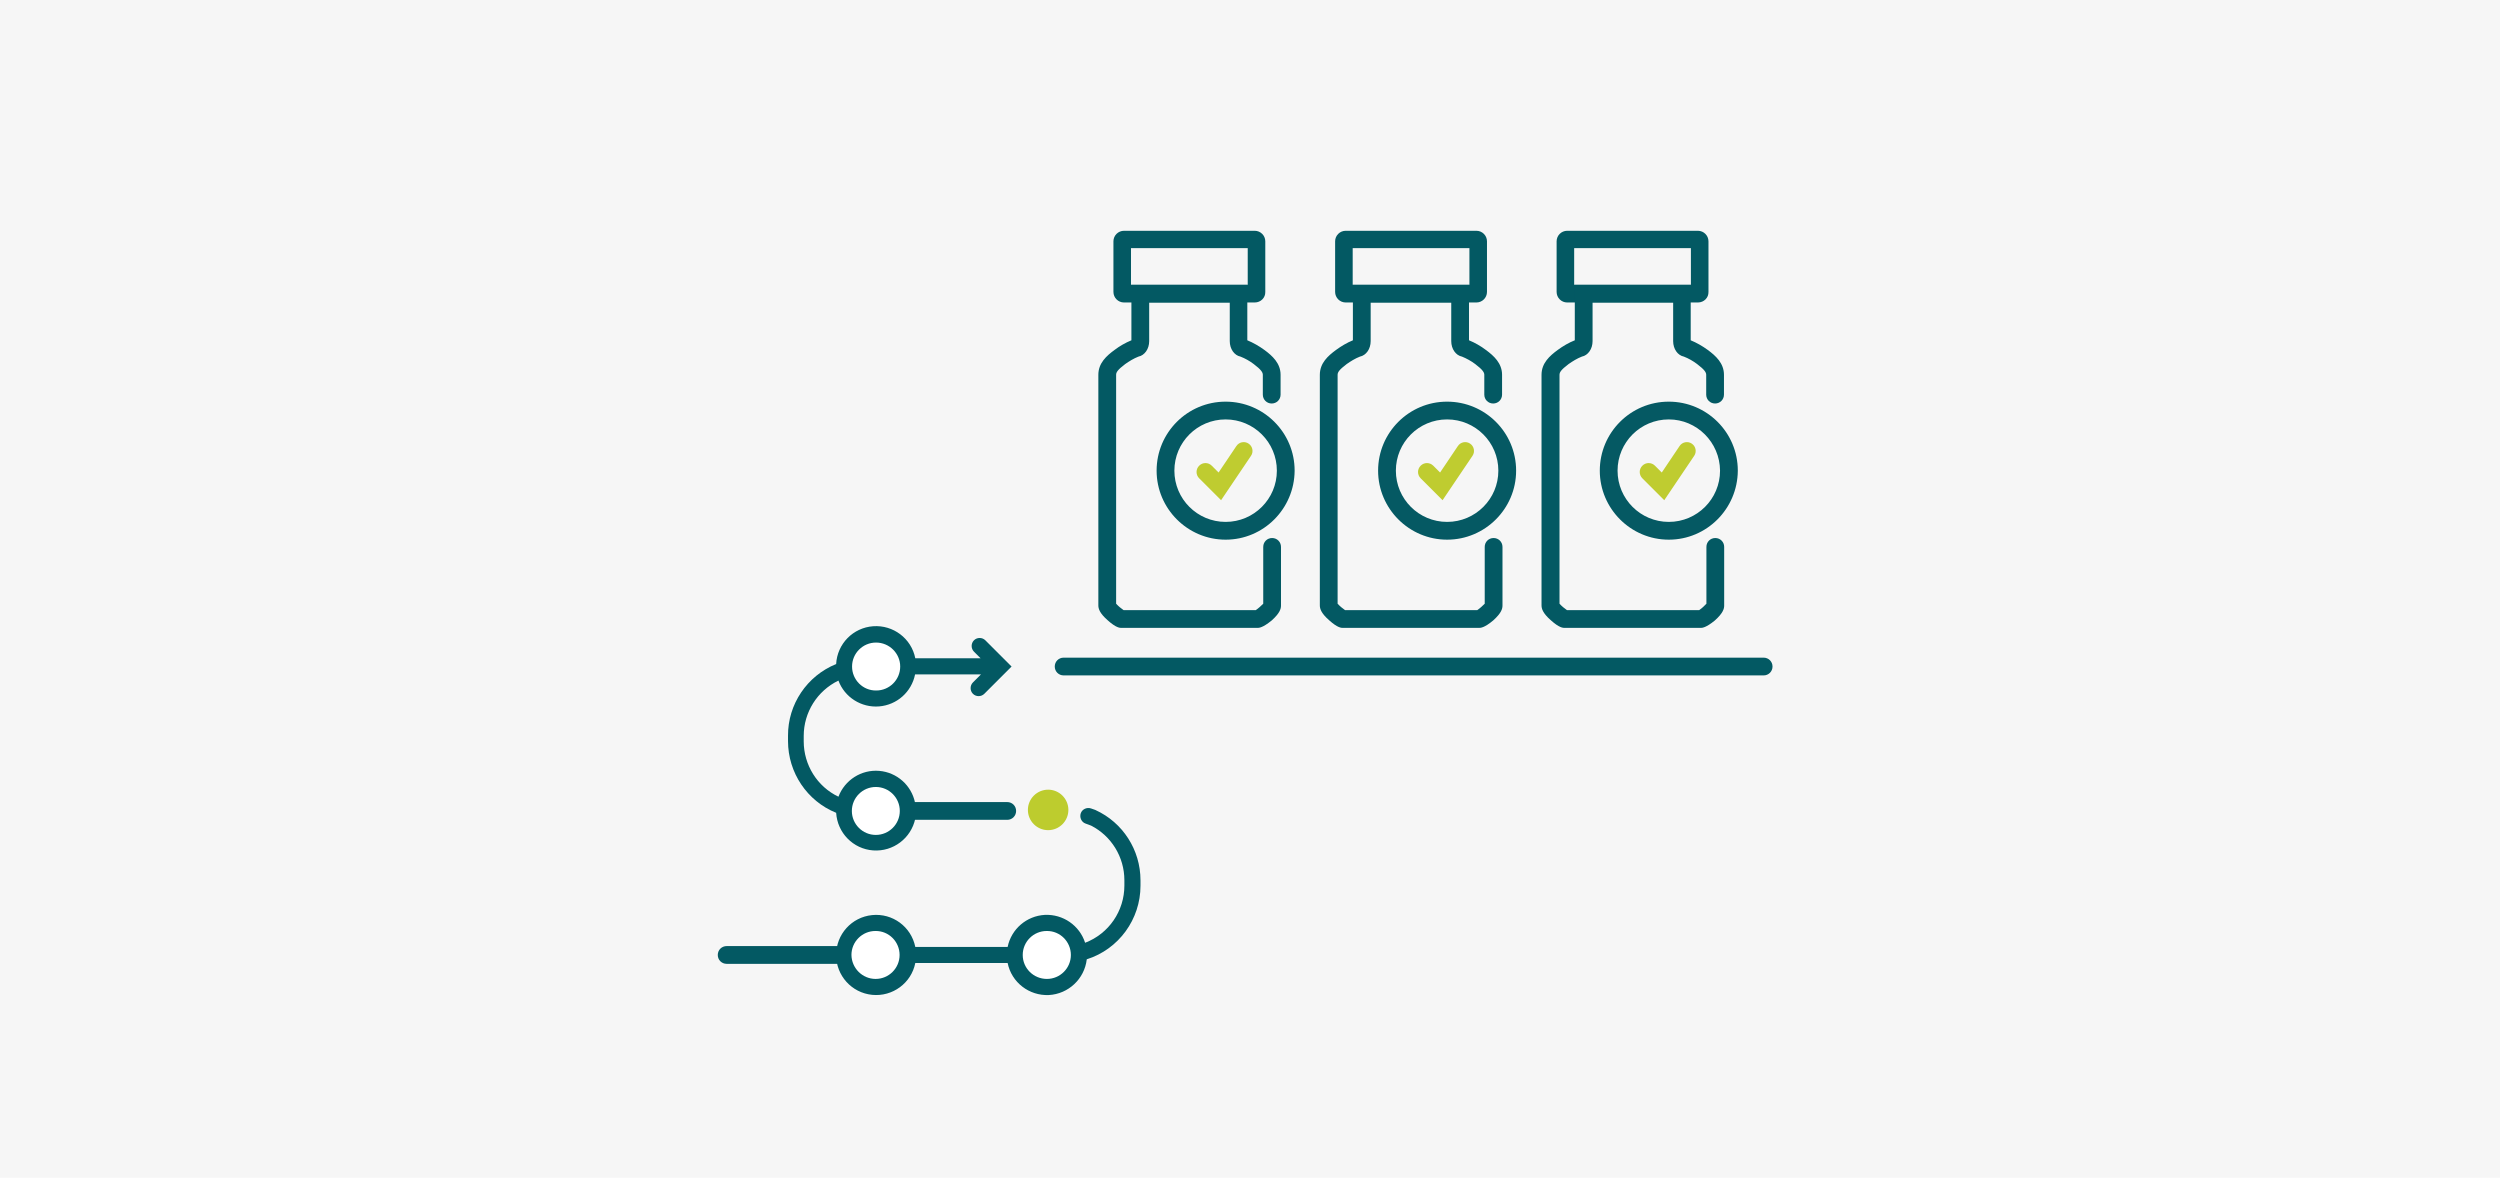 <?xml version="1.0" encoding="utf-8"?>
<!-- Generator: Adobe Illustrator 25.4.1, SVG Export Plug-In . SVG Version: 6.00 Build 0)  -->
<svg version="1.1" xmlns="http://www.w3.org/2000/svg" xmlns:xlink="http://www.w3.org/1999/xlink" x="0px" y="0px"
	 viewBox="0 0 1210 570" style="enable-background:new 0 0 1210 570;" xml:space="preserve">
<style type="text/css">
	.st0{display:none;}
	.st1{display:inline;}
	.st2{fill:#BDCD30;}
	.st3{fill:#005A64;}
	.st4{fill:#F6F6F6;}
	.st5{fill:#F6F6F6;stroke:#000000;stroke-width:0.577;stroke-miterlimit:10;}
	.st6{fill:#FFFFFF;}
	
		.st7{clip-path:url(#SVGID_00000170961779643767606630000000734962650561948314_);fill:none;stroke:#035963;stroke-width:9.104;stroke-linecap:round;stroke-linejoin:round;stroke-miterlimit:10;}
	.st8{fill:none;stroke:#055963;stroke-width:9.104;stroke-linecap:round;stroke-linejoin:round;stroke-miterlimit:10;}
	.st9{fill:none;stroke:#055963;stroke-width:9.104;stroke-linecap:round;stroke-miterlimit:10;}
	.st10{fill:none;stroke:#BDCC30;stroke-width:10.013;stroke-linecap:round;stroke-miterlimit:10;}
	.st11{fill:#BDCC2E;}
	
		.st12{clip-path:url(#SVGID_00000028308051475770895690000001398395056386298766_);fill:none;stroke:#035963;stroke-width:8.109;stroke-linecap:round;stroke-linejoin:round;stroke-miterlimit:10;}
	.st13{fill:none;stroke:#055963;stroke-width:8.109;stroke-linecap:round;stroke-linejoin:round;stroke-miterlimit:10;}
	.st14{fill:none;stroke:#055963;stroke-width:8.109;stroke-linecap:round;stroke-miterlimit:10;}
	.st15{fill:none;stroke:#BDCC30;stroke-width:8.919;stroke-linecap:round;stroke-miterlimit:10;}
	.st16{fill:none;stroke:#005964;stroke-width:7.644;stroke-linecap:round;stroke-linejoin:round;stroke-miterlimit:10;}
	.st17{fill:#005964;}
	.st18{fill:#BDCC2D;}
	.st19{fill:none;stroke:#005964;stroke-width:9.531;stroke-linecap:round;stroke-miterlimit:10;}
	.st20{fill:none;stroke:#005964;stroke-width:9.531;stroke-miterlimit:10;}
	.st21{fill:none;stroke:#BDCC2D;stroke-width:9.531;stroke-linecap:round;stroke-linejoin:round;stroke-miterlimit:10;}
	.st22{fill:none;stroke:#005964;stroke-width:7.632;stroke-linecap:round;stroke-linejoin:round;stroke-miterlimit:10;}
	.st23{fill:none;stroke:#005964;stroke-width:9.516;stroke-linecap:round;stroke-miterlimit:10;}
	.st24{fill:none;stroke:#005964;stroke-width:9.516;stroke-miterlimit:10;}
	.st25{fill:none;stroke:#BDCC2D;stroke-width:9.516;stroke-linecap:round;stroke-linejoin:round;stroke-miterlimit:10;}
	.st26{fill:none;stroke:#005964;stroke-width:9.361;stroke-linecap:round;stroke-linejoin:round;stroke-miterlimit:10;}
	.st27{fill:none;stroke:#005964;stroke-width:7.899;stroke-linecap:round;stroke-linejoin:round;stroke-miterlimit:10;}
	.st28{fill:#BFCD30;}
	.st29{fill:none;stroke:#005964;stroke-width:9.04;stroke-linecap:round;stroke-linejoin:round;stroke-miterlimit:10;}
	.st30{fill:none;stroke:#005964;stroke-width:7.628;stroke-linecap:round;stroke-linejoin:round;stroke-miterlimit:10;}
	.st31{fill:none;stroke:#035963;stroke-width:9.246;stroke-linecap:round;stroke-linejoin:round;stroke-miterlimit:10;}
	.st32{fill:#BACC2E;}
	.st33{fill:none;stroke:#BACC2E;stroke-width:1.022;stroke-miterlimit:10;}
	.st34{fill:none;stroke:#035963;stroke-width:9.581;stroke-linecap:round;stroke-miterlimit:10;}
	.st35{fill:#BDCC30;}
	.st36{fill:none;stroke:#035963;stroke-width:9.581;stroke-miterlimit:10;}
	.st37{fill:none;stroke:#BDCC30;stroke-width:9.581;stroke-linecap:round;stroke-linejoin:round;stroke-miterlimit:10;}
	.st38{fill:none;stroke:#035963;stroke-width:8.204;stroke-linecap:round;stroke-linejoin:round;stroke-miterlimit:10;}
	.st39{fill:none;stroke:#BACC2E;stroke-width:0.907;stroke-miterlimit:10;}
	.st40{fill:none;stroke:#035963;stroke-width:8.501;stroke-linecap:round;stroke-miterlimit:10;}
	.st41{fill:none;stroke:#035963;stroke-width:8.501;stroke-miterlimit:10;}
	.st42{fill:none;stroke:#BDCC30;stroke-width:8.501;stroke-linecap:round;stroke-linejoin:round;stroke-miterlimit:10;}
	.st43{fill:#035963;}
	.st44{fill:#BFCC30;}
	.st45{fill:#055963;}
	.st46{fill:none;stroke:#BDCC30;stroke-width:10.551;stroke-linecap:round;stroke-miterlimit:10;}
	.st47{fill:none;stroke:#035963;stroke-width:10.551;stroke-linecap:round;stroke-linejoin:round;stroke-miterlimit:10;}
	.st48{fill:none;stroke:#035963;stroke-width:10.551;stroke-miterlimit:10;}
	
		.st49{fill:none;stroke:#035963;stroke-width:10.551;stroke-linecap:round;stroke-linejoin:round;stroke-dasharray:15.746,18.169;}
	.st50{fill:none;stroke:#BFCC33;stroke-width:10.551;stroke-linecap:round;stroke-miterlimit:10;}
	.st51{fill:none;stroke:#055963;stroke-width:10.551;stroke-linecap:round;stroke-linejoin:round;stroke-miterlimit:10;}
	.st52{fill:none;stroke:#055963;stroke-width:10.551;stroke-linecap:round;stroke-miterlimit:10;}
	.st53{fill:none;stroke:#BDCC2D;stroke-width:10.379;stroke-linecap:round;stroke-miterlimit:10;}
	.st54{fill:none;stroke:#005964;stroke-width:10.379;stroke-linecap:round;stroke-linejoin:round;stroke-miterlimit:10;}
	.st55{fill:#BDCB2E;}
	.st56{fill:none;stroke:#BDCC2D;stroke-width:9.007;stroke-linecap:round;stroke-miterlimit:10;}
	.st57{fill:none;stroke:#005964;stroke-width:9.007;stroke-linecap:round;stroke-linejoin:round;stroke-miterlimit:10;}
	.st58{fill:none;stroke:#035963;stroke-width:10.213;stroke-linecap:round;stroke-linejoin:round;stroke-miterlimit:10;}
	.st59{fill:none;stroke:#BDCC30;stroke-width:10.213;stroke-linecap:round;stroke-miterlimit:10;}
	.st60{fill:#BAC92E;}
	.st61{fill:none;stroke:#BDCC30;stroke-width:7.661;stroke-linecap:round;stroke-linejoin:round;}
	.st62{fill:none;stroke:#BDCC30;stroke-width:10.213;stroke-linecap:round;stroke-linejoin:round;stroke-miterlimit:10;}
	.st63{fill:none;stroke:#035963;stroke-width:8.661;stroke-linecap:round;stroke-linejoin:round;stroke-miterlimit:10;}
	.st64{fill:none;stroke:#BDCC30;stroke-width:8.661;stroke-linecap:round;stroke-miterlimit:10;}
	.st65{fill:none;stroke:#BDCC30;stroke-width:6.496;stroke-linecap:round;stroke-linejoin:round;}
	.st66{fill:none;stroke:#BDCC30;stroke-width:8.661;stroke-linecap:round;stroke-linejoin:round;stroke-miterlimit:10;}
	.st67{fill:none;stroke:#035963;stroke-width:9.312;stroke-linecap:round;stroke-miterlimit:10;}
	.st68{fill:none;stroke:#BDCC30;stroke-width:10.731;stroke-linecap:round;stroke-linejoin:round;stroke-miterlimit:10;}
	.st69{fill:none;stroke:#005A64;stroke-width:9.188;stroke-linecap:round;stroke-linejoin:round;stroke-miterlimit:10;}
	.st70{fill:#005A64;stroke:#005A64;stroke-width:8.335;stroke-linecap:round;stroke-linejoin:round;stroke-miterlimit:10;}
	.st71{fill:none;stroke:#BDCD30;stroke-width:6.891;stroke-linecap:round;stroke-linejoin:round;}
	.st72{fill:none;stroke:#005A64;stroke-width:6.891;stroke-linecap:round;stroke-linejoin:round;}
	.st73{fill:none;stroke:#005A64;stroke-width:6.891;stroke-linecap:round;stroke-linejoin:round;stroke-miterlimit:10;}
	.st74{fill:none;stroke:#BDCC30;stroke-width:9.23;stroke-linecap:round;stroke-miterlimit:10;}
	.st75{fill:none;stroke:#035963;stroke-width:9.23;stroke-linecap:round;stroke-linejoin:round;stroke-miterlimit:10;}
	.st76{fill:none;stroke:#035963;stroke-width:9.23;stroke-miterlimit:10;}
	
		.st77{fill:none;stroke:#035963;stroke-width:9.23;stroke-linecap:round;stroke-linejoin:round;stroke-dasharray:13.776,15.895;}
	.st78{fill:none;stroke:#BFCC33;stroke-width:9.23;stroke-linecap:round;stroke-miterlimit:10;}
	.st79{fill:none;stroke:#055963;stroke-width:9.23;stroke-linecap:round;stroke-linejoin:round;stroke-miterlimit:10;}
	.st80{fill:none;stroke:#055963;stroke-width:9.23;stroke-linecap:round;stroke-miterlimit:10;}
	.st81{clip-path:url(#SVGID_00000108299284579383604620000007323686250122124717_);fill:#005963;}
	.st82{clip-path:url(#SVGID_00000108299284579383604620000007323686250122124717_);fill:#BDCC30;}
	.st83{clip-path:url(#SVGID_00000168809588224636705380000013954685371747418034_);fill:#005963;}
	.st84{clip-path:url(#SVGID_00000168809588224636705380000013954685371747418034_);fill:#BDCC30;}
	.st85{fill:none;stroke:#035963;stroke-width:9.062;stroke-linecap:round;stroke-linejoin:round;stroke-miterlimit:10;}
	.st86{clip-path:url(#SVGID_00000142884565469700848710000013774014863600899237_);fill:#FFFFFF;}
	
		.st87{clip-path:url(#SVGID_00000142884565469700848710000013774014863600899237_);fill:none;stroke:#035963;stroke-width:9.062;stroke-linecap:round;stroke-linejoin:round;stroke-miterlimit:10;}
	.st88{clip-path:url(#SVGID_00000082341693079406456670000016602345753378020511_);fill:#FFFFFF;}
	
		.st89{clip-path:url(#SVGID_00000082341693079406456670000016602345753378020511_);fill:none;stroke:#035963;stroke-width:9.062;stroke-linecap:round;stroke-linejoin:round;stroke-miterlimit:10;}
	.st90{clip-path:url(#SVGID_00000167395133908092059800000012749882338754354855_);fill:#FFFFFF;}
	
		.st91{clip-path:url(#SVGID_00000167395133908092059800000012749882338754354855_);fill:none;stroke:#035963;stroke-width:9.062;stroke-linecap:round;stroke-linejoin:round;stroke-miterlimit:10;}
	.st92{clip-path:url(#SVGID_00000038405381368313625840000001347902486366101406_);fill:#FFFFFF;}
	
		.st93{clip-path:url(#SVGID_00000038405381368313625840000001347902486366101406_);fill:none;stroke:#035963;stroke-width:9.062;stroke-linecap:round;stroke-linejoin:round;stroke-miterlimit:10;}
	
		.st94{clip-path:url(#SVGID_00000038405381368313625840000001347902486366101406_);fill:none;stroke:#BDCC30;stroke-width:5.717;stroke-linecap:round;stroke-linejoin:round;}
	
		.st95{clip-path:url(#SVGID_00000096017154798030752160000013417988651336633990_);fill:none;stroke:#035963;stroke-width:9.062;stroke-linecap:round;stroke-linejoin:round;stroke-miterlimit:10;}
	
		.st96{clip-path:url(#SVGID_00000119814322892407876070000014140775857314489016_);fill:none;stroke:#035963;stroke-width:9.062;stroke-linecap:round;stroke-linejoin:round;stroke-miterlimit:10;}
	
		.st97{clip-path:url(#SVGID_00000022558603034738473160000006013598642672525705_);fill:none;stroke:#035963;stroke-width:9.062;stroke-linecap:round;stroke-miterlimit:10;}
	
		.st98{clip-path:url(#SVGID_00000022558603034738473160000006013598642672525705_);fill:none;stroke:#BDCC30;stroke-width:10.443;stroke-linecap:round;stroke-linejoin:round;stroke-miterlimit:10;}
	.st99{clip-path:url(#SVGID_00000022558603034738473160000006013598642672525705_);fill:#BDCC30;}
	.st100{fill:none;stroke:#035963;stroke-width:7.901;stroke-linecap:round;stroke-linejoin:round;stroke-miterlimit:10;}
	.st101{clip-path:url(#SVGID_00000144337837171164394080000004484041043154794908_);fill:#FFFFFF;}
	
		.st102{clip-path:url(#SVGID_00000144337837171164394080000004484041043154794908_);fill:none;stroke:#035963;stroke-width:7.901;stroke-linecap:round;stroke-linejoin:round;stroke-miterlimit:10;}
	.st103{clip-path:url(#SVGID_00000159444208332436982130000006454410736505421716_);fill:#FFFFFF;}
	
		.st104{clip-path:url(#SVGID_00000159444208332436982130000006454410736505421716_);fill:none;stroke:#035963;stroke-width:7.901;stroke-linecap:round;stroke-linejoin:round;stroke-miterlimit:10;}
	.st105{clip-path:url(#SVGID_00000151517580037771793070000014341814277241082261_);fill:#FFFFFF;}
	
		.st106{clip-path:url(#SVGID_00000151517580037771793070000014341814277241082261_);fill:none;stroke:#035963;stroke-width:7.901;stroke-linecap:round;stroke-linejoin:round;stroke-miterlimit:10;}
	.st107{clip-path:url(#SVGID_00000000904738956136683350000003133256229777232273_);fill:#FFFFFF;}
	
		.st108{clip-path:url(#SVGID_00000000904738956136683350000003133256229777232273_);fill:none;stroke:#035963;stroke-width:7.901;stroke-linecap:round;stroke-linejoin:round;stroke-miterlimit:10;}
	
		.st109{clip-path:url(#SVGID_00000000904738956136683350000003133256229777232273_);fill:none;stroke:#BDCC30;stroke-width:4.984;stroke-linecap:round;stroke-linejoin:round;}
	
		.st110{clip-path:url(#SVGID_00000130612081362283051790000012078219317851575711_);fill:none;stroke:#035963;stroke-width:7.901;stroke-linecap:round;stroke-linejoin:round;stroke-miterlimit:10;}
	
		.st111{clip-path:url(#SVGID_00000164505962439002208800000006084145998038647998_);fill:none;stroke:#035963;stroke-width:7.901;stroke-linecap:round;stroke-linejoin:round;stroke-miterlimit:10;}
	
		.st112{clip-path:url(#SVGID_00000141416060874450714630000009443495350944532639_);fill:none;stroke:#035963;stroke-width:7.901;stroke-linecap:round;stroke-miterlimit:10;}
	
		.st113{clip-path:url(#SVGID_00000141416060874450714630000009443495350944532639_);fill:none;stroke:#BDCC30;stroke-width:9.105;stroke-linecap:round;stroke-linejoin:round;stroke-miterlimit:10;}
	.st114{clip-path:url(#SVGID_00000141416060874450714630000009443495350944532639_);fill:#BDCC30;}
	.st115{fill:#BECD32;}
	.st116{display:inline;fill:none;stroke:#005A64;stroke-width:0.894;stroke-miterlimit:10;}
	.st117{display:inline;fill:none;stroke:#005A64;stroke-width:0.74;stroke-miterlimit:10;}
	.st118{display:inline;fill:none;stroke:#005A64;stroke-miterlimit:10;}
</style>
<g id="Ebene_1" class="st0">
</g>
<g id="Text">
	<rect x="0" y="0" class="st4" width="1210" height="570"/>
	<g>
		<path class="st43" d="M530.3,392.1c0,0-0.2-0.1-0.2-0.1l-2-0.7c-2-0.7-4.3,0.3-5,2.3c-0.7,2,0.3,4.3,2.3,5l2.7,1
			c9.8,5,16.1,15.2,16.1,26.4v2.6c0,12.3-7.5,23.3-19,27.7c-2.7-8.4-10.7-13.9-19.5-13.5c-8.8,0.5-16.2,6.8-18,15.5h-44.7
			c-2-9.8-11-16.4-20.9-15.4c-9.9,1-17.4,9.3-17.4,19.3c0,10,7.5,18.3,17.4,19.3c9.9,1,19-5.7,20.9-15.4h44.7
			c1.9,9.4,10.4,15.9,19.9,15.5c9.5-0.5,17.3-7.8,18.4-17.3c15.5-4.9,26-19.4,26-35.6v-2.6C552,411.3,543.4,398.1,530.3,392.1"/>
		<path class="st6" d="M506.7,473.8c6.4,0,11.6-5.2,11.6-11.6l0,0c0-6.4-5.2-11.7-11.7-11.6c-6.4,0-11.6,5.2-11.6,11.6
			C495,468.6,500.2,473.8,506.7,473.8"/>
		<path class="st6" d="M423.8,473.8c6.4,0,11.6-5.2,11.6-11.6l0,0c0-6.4-5.2-11.7-11.7-11.6c-6.4,0-11.6,5.2-11.6,11.6
			C412.2,468.6,417.4,473.8,423.8,473.8"/>
		<path class="st43" d="M448,388.6h-5.1c-1.7-8.5-8.8-14.8-17.4-15.5c-8.6-0.7-16.6,4.4-19.7,12.5c-10.3-4.9-16.8-15.4-16.8-26.8
			v-2.6c0-11.4,6.5-21.8,16.8-26.8c3,8.1,11.1,13.2,19.7,12.5c8.6-0.7,15.7-7,17.4-15.5h31.9l-3.9,3.9c-1.5,1.5-1.5,4,0,5.5
			c1.5,1.5,4,1.5,5.5,0l13.2-13.2l-12.7-12.7c-1.5-1.5-4-1.5-5.5,0c-1.5,1.5-1.5,4,0,5.5l3.2,3.2H443c-1.9-9.6-10.7-16.2-20.4-15.5
			c-9.7,0.7-17.4,8.5-17.9,18.3c-14.1,5.7-23.4,19.5-23.3,34.7v2.6c0,15.2,9.2,29,23.3,34.7c0.6,9.7,8.2,17.5,17.9,18.2
			c9.7,0.7,18.4-5.9,20.4-15.4h5.1"/>
		<path class="st43" d="M853.6,326.9H514.8c-2.4,0-4.3-1.9-4.3-4.3s1.9-4.3,4.3-4.3h338.8c2.4,0,4.3,1.9,4.3,4.3
			S856,326.9,853.6,326.9"/>
		<path class="st6" d="M424,311c-6.4,0-11.6,5.2-11.6,11.6l0,0c0,6.4,5.2,11.7,11.7,11.6c6.4,0,11.6-5.2,11.6-11.6
			S430.4,311,424,311"/>
		<path class="st6" d="M412.3,392.5c0-6.4,5.2-11.6,11.6-11.6c6.4,0,11.6,5.2,11.6,11.6c0,6.4-5.2,11.6-11.6,11.6
			C417.5,404.1,412.3,398.9,412.3,392.5L412.3,392.5z"/>
		<path class="st43" d="M607.3,146.4H544c-2.8,0-5.1-2.3-5.1-5.1v-24.5c0-2.8,2.3-5.1,5.1-5.1h63.3c2.8,0,5.1,2.3,5.1,5.1v24.5
			C612.5,144.1,610.2,146.4,607.3,146.4 M547.4,137.8h56.5v-17.7h-56.5V137.8z"/>
		<path class="st43" d="M608.6,303.9h-65.8c-0.8,0-2.6,0-6.7-3.7c-4-3.5-4.5-5.7-4.5-7.2V181.4c0-5.7,4-9.2,7.8-12
			c2.5-1.9,5.3-3.5,8.2-4.7v-26.8h56.1v26.8c2.9,1.2,5.7,2.8,8.3,4.7c3.8,2.8,7.8,6.4,7.8,12v9.6c0,2.4-1.9,4.3-4.3,4.3
			c-2.4,0-4.3-1.9-4.3-4.3v-9.6c0-1.1-0.7-2.4-4.4-5.2c-2-1.5-4.1-2.7-6.4-3.6c-3-0.6-5.2-3.7-5.2-7.5v-18.7h-39v18.7
			c0,3.8-2.2,6.9-5.2,7.5c-2.3,0.9-4.4,2.2-6.4,3.6c-3.7,2.8-4.4,4-4.4,5.2v110.8c1.1,1.2,2.3,2.2,3.6,3.1h64c1.3-0.9,2.5-2,3.6-3.1
			v-27.5c0-2.4,1.9-4.3,4.3-4.3c2.4,0,4.3,1.9,4.3,4.3v28.4c0,1.5-0.5,3.6-4.5,7.2C611.1,303.9,609.3,303.9,608.6,303.9"/>
		<path class="st44" d="M591,242.1l-10.6-10.6c-1.7-1.7-1.7-4.4,0-6.1c1.7-1.7,4.4-1.7,6.1,0l3.3,3.3l8.6-12.8c1.3-2,4-2.5,5.9-1.2
			c2,1.3,2.5,4,1.2,5.9L591,242.1z"/>
		<path class="st45" d="M593.2,261.2c-18.4,0-33.4-15-33.4-33.4c0-18.4,14.9-33.4,33.4-33.4c18.4,0,33.4,14.9,33.4,33.4
			C626.5,246.2,611.6,261.2,593.2,261.2 M593.2,203c-13.7,0-24.8,11.1-24.8,24.8c0,13.7,11.1,24.8,24.8,24.8
			c13.7,0,24.8-11.1,24.8-24.8C618,214.1,606.9,203,593.2,203"/>
		<path class="st43" d="M714.6,146.4h-63.3c-2.8,0-5.1-2.3-5.1-5.1v-24.5c0-2.8,2.3-5.1,5.1-5.1h63.3c2.8,0,5.1,2.3,5.1,5.1v24.5
			C719.7,144.1,717.4,146.4,714.6,146.4 M654.7,137.8h56.5v-17.7h-56.5V137.8z"/>
		<path class="st43" d="M715.8,303.9H650c-0.8,0-2.6,0-6.7-3.7c-4-3.5-4.5-5.7-4.5-7.2V181.4c0-5.7,4-9.2,7.8-12
			c2.6-1.9,5.3-3.5,8.2-4.7v-26.8H711v26.8c2.9,1.2,5.7,2.8,8.2,4.7c3.8,2.8,7.8,6.4,7.8,12v9.6c0,2.4-1.9,4.3-4.3,4.3
			c-2.4,0-4.3-1.9-4.3-4.3v-9.6c0-1.1-0.7-2.4-4.4-5.2c-2-1.5-4.2-2.7-6.4-3.6c-3-0.6-5.2-3.7-5.2-7.5v-18.7h-39v18.7
			c0,3.8-2.2,6.9-5.2,7.5c-2.3,0.9-4.4,2.2-6.4,3.6c-3.7,2.8-4.4,4-4.4,5.2v110.8c1.1,1.2,2.3,2.2,3.6,3.1h64c1.3-0.9,2.5-2,3.6-3.1
			v-27.5c0-2.4,1.9-4.3,4.3-4.3c2.4,0,4.3,1.9,4.3,4.3v28.4c0,1.5-0.5,3.6-4.5,7.2C718.4,303.9,716.6,303.9,715.8,303.9"/>
		<path class="st44" d="M698.2,242.1l-10.6-10.6c-1.7-1.7-1.7-4.4,0-6.1c1.7-1.7,4.4-1.7,6.1,0l3.3,3.3l8.6-12.8
			c1.3-2,4-2.5,5.9-1.2c2,1.3,2.5,4,1.2,5.9L698.2,242.1z"/>
		<path class="st45" d="M700.4,261.2c-18.4,0-33.4-15-33.4-33.4c0-18.4,14.9-33.4,33.4-33.4c18.4,0,33.4,14.9,33.4,33.4
			C733.8,246.2,718.8,261.2,700.4,261.2 M700.4,203c-13.7,0-24.8,11.1-24.8,24.8c0,13.7,11.1,24.8,24.8,24.8
			c13.7,0,24.8-11.1,24.8-24.8C725.2,214.1,714.1,203,700.4,203"/>
		<path class="st43" d="M821.8,146.4h-63.3c-2.8,0-5.1-2.3-5.1-5.1v-24.5c0-2.8,2.3-5.1,5.1-5.1h63.3c2.8,0,5.1,2.3,5.1,5.1v24.5
			C827,144.1,824.7,146.4,821.8,146.4 M761.9,137.8h56.5v-17.7h-56.5V137.8z"/>
		<path class="st43" d="M823.1,303.9h-65.8c-0.8,0-2.6,0-6.7-3.7c-4-3.5-4.5-5.7-4.5-7.2V181.4c0-5.7,4-9.2,7.8-12
			c2.6-1.9,5.3-3.5,8.3-4.7v-26.8h56.1v26.8c2.9,1.2,5.7,2.8,8.3,4.7c3.8,2.8,7.8,6.4,7.8,12v9.6c0,2.4-1.9,4.3-4.3,4.3
			c-2.4,0-4.3-1.9-4.3-4.3v-9.6c0-1.1-0.7-2.4-4.4-5.2c-2-1.5-4.1-2.7-6.4-3.6c-3-0.6-5.2-3.7-5.2-7.5v-18.7h-39v18.7
			c0,3.8-2.2,6.9-5.2,7.5c-2.3,0.9-4.4,2.2-6.4,3.6c-3.7,2.8-4.4,4-4.4,5.2v110.8c1.1,1.2,2.3,2.2,3.6,3.1h64c1.3-0.9,2.5-2,3.5-3.1
			v-27.5c0-2.4,1.9-4.3,4.3-4.3c2.4,0,4.3,1.9,4.3,4.3v28.4c0,1.5-0.5,3.6-4.5,7.2C825.6,303.9,823.8,303.9,823.1,303.9"/>
		<path class="st44" d="M805.5,242.1l-10.6-10.6c-1.7-1.7-1.7-4.4,0-6.1c1.7-1.7,4.4-1.7,6.1,0l3.3,3.3l8.6-12.8
			c1.3-2,4-2.5,5.9-1.2c2,1.3,2.5,4,1.2,5.9L805.5,242.1z"/>
		<path class="st45" d="M807.7,261.2c-18.4,0-33.4-15-33.4-33.4c0-18.4,14.9-33.4,33.4-33.4c18.4,0,33.4,14.9,33.4,33.4
			C841,246.2,826.1,261.2,807.7,261.2 M807.7,203c-13.7,0-24.8,11.1-24.8,24.8c0,13.7,11.1,24.8,24.8,24.8
			c13.7,0,24.8-11.1,24.8-24.8C832.4,214.1,821.3,203,807.7,203"/>
		<path class="st43" d="M442,388.2h45.5c2.4,0,4.3,1.9,4.3,4.3s-1.9,4.3-4.3,4.3h-45.4"/>
		<path class="st43" d="M406.4,466.5h-54.7c-2.4,0-4.3-1.9-4.3-4.3c0-2.4,1.9-4.3,4.3-4.3h54.6"/>
		<path class="st11" d="M517.1,392c0,5.4-4.4,9.8-9.8,9.8c-5.4,0-9.8-4.4-9.8-9.8s4.4-9.8,9.8-9.8
			C512.7,382.2,517.1,386.6,517.1,392"/>
	</g>
</g>
<g id="Ebene_5">
</g>
<g id="Status">
</g>
<g id="Hilfsrahmen" class="st0">
	<rect x="100" y="100" class="st117" width="1720" height="880"/>
</g>
<g id="a999053c-36df-4dc0-b00f-e9a82a50516d">
</g>
</svg>
